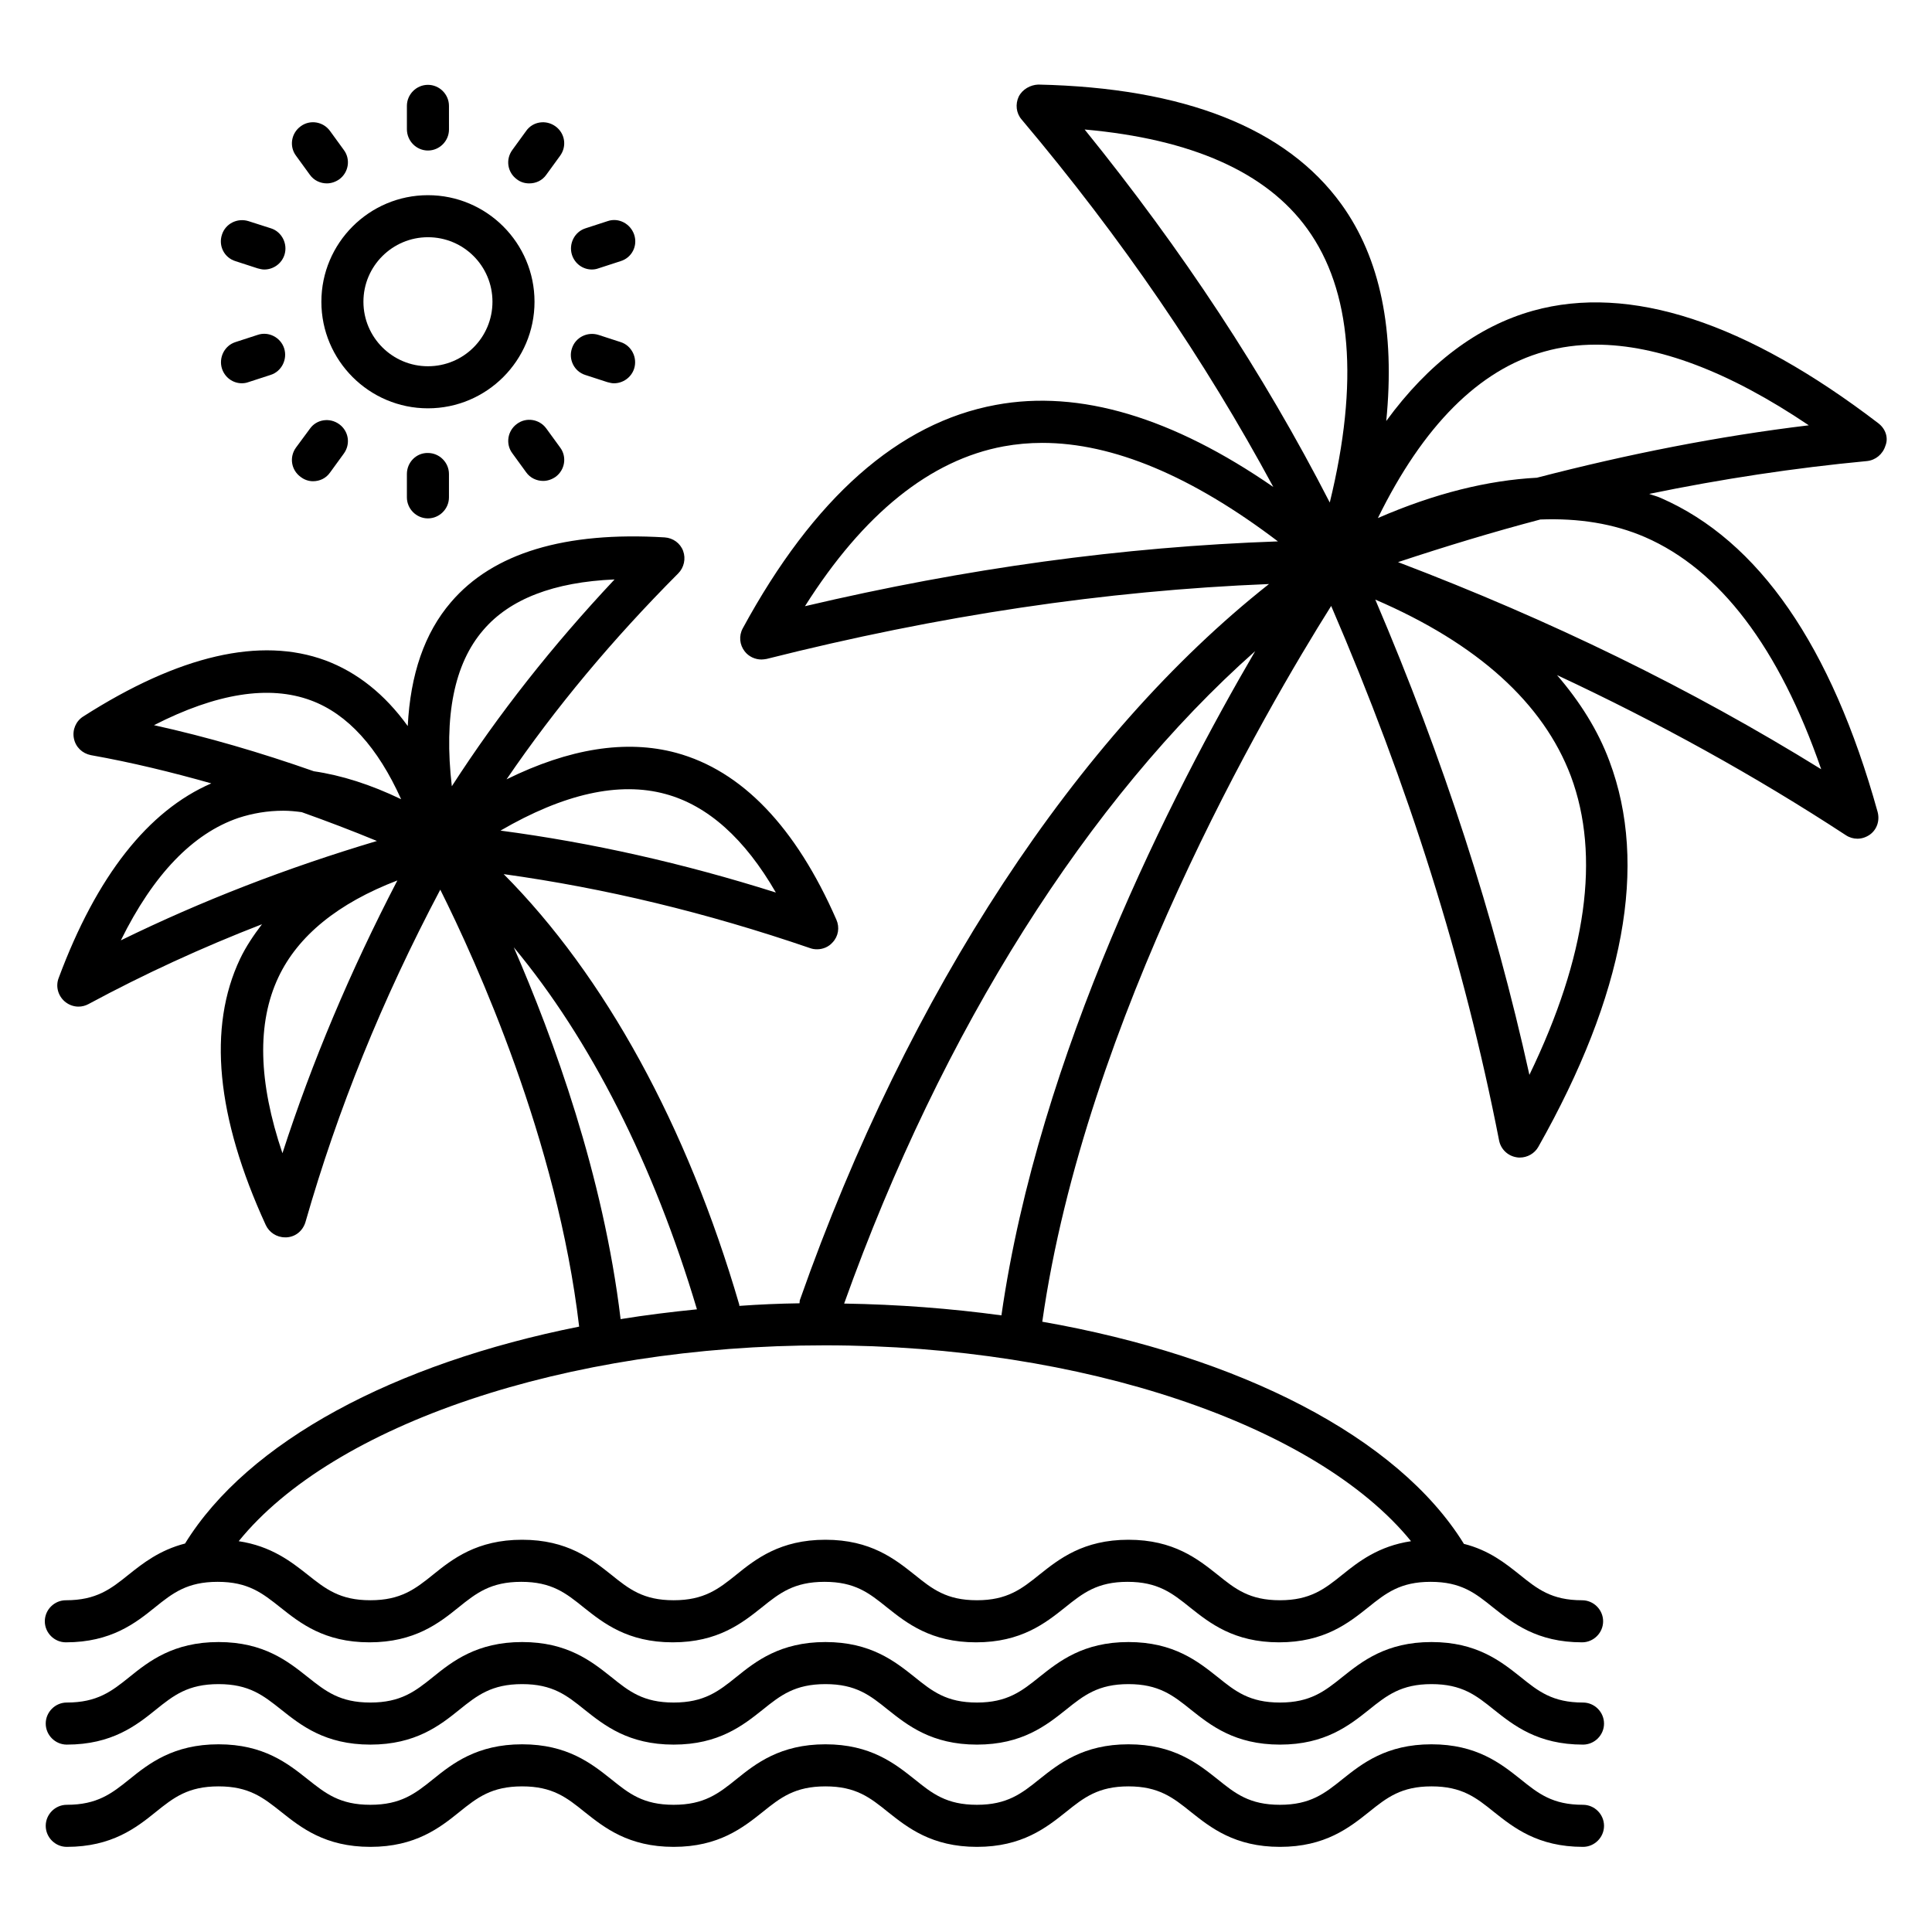 <?xml version="1.0" encoding="UTF-8"?>
<!-- Uploaded to: SVG Repo, www.svgrepo.com, Generator: SVG Repo Mixer Tools -->
<svg fill="#000000" width="800px" height="800px" version="1.1" viewBox="144 144 512 512" xmlns="http://www.w3.org/2000/svg">
 <g>
  <path d="m641.9 256.26c-35.191-26.945-66.031-37.023-91.602-29.922-14.734 4.121-27.785 13.969-38.93 29.234 2.367-23.816-1.527-43.129-11.91-57.48-14.578-20.152-41.602-30.84-80.305-31.68-2.062 0.078-4.199 1.223-5.191 3.207-0.918 1.984-0.688 4.352 0.762 6.031 26.641 31.602 48.551 63.738 66.715 97.402-26.641-18.398-51.297-25.879-73.512-21.754-25.801 4.734-48.32 24.656-67.098 59.234-1.07 1.984-0.84 4.352 0.535 6.106 1.07 1.375 2.75 2.137 4.426 2.137 0.457 0 0.918-0.078 1.375-0.152 45.723-11.527 89.539-18.09 133.13-19.848-50.84 40.152-95.57 108.09-124.27 189.62-0.152 0.305-0.078 0.688-0.152 0.992-5.344 0.078-10.688 0.305-15.953 0.688v-0.305c-13.816-47.402-35.648-87.176-62.441-114.12 26.871 3.742 53.586 10.152 81.219 19.617 0.609 0.23 1.223 0.305 1.832 0.305 1.527 0 3.055-0.609 4.121-1.832 1.527-1.602 1.91-3.969 0.992-6.031-10.762-24.578-25.039-39.465-42.441-44.199-13.281-3.586-28.398-1.145-44.961 7.023 12.977-19.008 28.016-37.023 45.496-54.578 1.527-1.527 2.062-3.894 1.297-5.953-0.762-2.062-2.672-3.434-4.887-3.586-26.41-1.602-45.496 4.121-56.641 17.176-7.023 8.168-10.762 19.16-11.449 32.824-6.106-8.473-13.434-14.273-21.832-17.406-17.176-6.336-38.777-1.375-64.199 14.887-1.91 1.223-2.902 3.512-2.441 5.801 0.457 2.289 2.215 3.969 4.504 4.426 10.762 1.91 21.375 4.504 31.906 7.481-16.719 7.25-30.383 24.504-40.457 51.602-0.84 2.215-0.152 4.656 1.602 6.184 1.07 0.918 2.367 1.375 3.664 1.375 0.918 0 1.832-0.23 2.672-0.688 14.734-7.938 30-14.961 45.953-21.145-2.215 2.902-4.273 5.953-5.801 9.16-8.625 18.168-6.336 41.906 6.793 70.535 0.918 1.984 2.902 3.281 5.113 3.281h0.457c2.367-0.152 4.273-1.754 4.961-4.047 8.551-29.848 20.23-58.777 35.727-88.09 9.617 19.238 30.992 66.41 36.793 115.72v0.078c-49.008 9.77-87.785 30.457-104.43 57.48-6.781 1.754-11.211 5.266-14.949 8.242-4.734 3.816-8.551 6.793-16.641 6.793-3.055 0-5.574 2.519-5.574 5.574 0 3.055 2.519 5.574 5.574 5.574 11.984 0 18.473-5.113 23.586-9.238 4.734-3.816 8.551-6.793 16.641-6.793 8.09 0 11.832 2.977 16.641 6.793 5.191 4.121 11.602 9.238 23.586 9.238s18.473-5.113 23.586-9.238c4.734-3.816 8.551-6.793 16.641-6.793 8.09 0 11.832 2.977 16.566 6.793 5.191 4.121 11.602 9.238 23.586 9.238s18.398-5.113 23.586-9.238c4.734-3.816 8.551-6.793 16.641-6.793 8.09 0 11.832 2.977 16.566 6.793 5.191 4.121 11.602 9.238 23.586 9.238 11.984 0 18.398-5.113 23.586-9.238 4.734-3.816 8.551-6.793 16.566-6.793s11.832 2.977 16.566 6.793c5.191 4.121 11.602 9.238 23.586 9.238s18.398-5.113 23.586-9.238c4.734-3.816 8.551-6.793 16.566-6.793 8.09 0 11.832 2.977 16.566 6.793 5.191 4.121 11.602 9.238 23.586 9.238 3.055 0 5.574-2.519 5.574-5.574 0-3.055-2.519-5.574-5.574-5.574-8.09 0-11.832-2.977-16.566-6.793-3.742-2.977-8.09-6.488-14.809-8.168v-0.078c-17.48-28.242-59.387-49.617-111.68-58.777 11.375-80.074 59.234-162.14 76.562-189.69 20.535 47.633 35.191 94.121 44.504 141.68 0.457 2.289 2.289 4.047 4.582 4.426 0.305 0.078 0.609 0.078 0.918 0.078 1.984 0 3.894-1.07 4.887-2.824 22.824-40.383 29.16-74.73 18.855-102.21-3.055-8.246-7.863-15.801-13.895-22.824 26.945 12.594 52.289 26.566 76.562 42.441 0.918 0.609 1.984 0.918 3.055 0.918 1.145 0 2.289-0.383 3.281-1.07 1.91-1.375 2.672-3.742 2.062-6.031-12.215-43.969-31.527-71.906-57.48-83.203-0.992-0.457-2.062-0.688-3.055-1.07 19.238-3.969 38.395-6.871 57.711-8.703 2.289-0.23 4.199-1.832 4.887-4.047 0.844-2.055 0.078-4.422-1.754-5.871zm-151.45-51.605c11.754 16.258 13.742 40.609 5.953 72.52-17.633-34.352-39.082-66.871-64.961-98.855 28.32 2.519 48.168 11.301 59.008 26.336zm-80.457 57.633c3.359-0.609 6.719-0.918 10.23-0.918 18.703 0 39.617 8.777 62.441 26.105-41.223 1.449-82.52 7.098-125.34 17.176 15.492-24.5 33.199-38.773 52.668-42.363zm-89.617 92.137c11.223 3.055 20.992 11.832 29.234 26.105-24.656-7.785-48.777-13.207-72.977-16.41 16.793-9.77 31.449-13.055 43.742-9.695zm-48.32-43.434c7.023-8.246 18.703-12.746 34.809-13.434-16.488 17.559-30.762 35.648-43.129 54.809-2.137-18.551 0.609-32.445 8.32-41.375zm-45.648 18.625c9.695 3.586 17.711 12.441 23.895 26.184-8.09-3.894-15.801-6.336-23.129-7.406-14.121-4.961-28.168-9.082-42.367-12.215 16.562-8.469 30.531-10.684 41.602-6.562zm-19.238 31.145c3.742-1.223 7.711-1.91 11.91-1.91 1.602 0 3.207 0.152 4.887 0.383 6.641 2.367 13.281 4.887 19.922 7.633-24.047 7.176-46.488 15.879-67.863 26.336 8.625-17.48 19.086-28.32 31.145-32.441zm11.68 88.855c-6.414-18.93-6.793-34.504-1.07-46.641 5.191-10.992 15.801-19.617 31.527-25.648-12.52 24.121-22.594 48.012-30.457 72.289zm61.297-54.582c20.383 24.504 37.098 57.555 48.551 95.953-6.871 0.688-13.664 1.527-20.23 2.594-4.578-38.164-17.785-74.348-28.32-98.547zm237.79 157.4c-8.625 1.297-13.895 5.418-18.168 8.855-4.734 3.816-8.551 6.793-16.566 6.793-8.09 0-11.832-2.977-16.566-6.793-5.191-4.121-11.602-9.238-23.586-9.238s-18.398 5.113-23.586 9.238c-4.734 3.816-8.551 6.793-16.566 6.793-8.09 0-11.832-2.977-16.566-6.793-5.191-4.121-11.602-9.238-23.586-9.238s-18.473 5.113-23.586 9.238c-4.734 3.816-8.551 6.793-16.641 6.793-8.09 0-11.832-2.977-16.566-6.793-5.191-4.121-11.602-9.238-23.586-9.238-11.984 0-18.473 5.113-23.586 9.238-4.734 3.816-8.551 6.793-16.641 6.793s-11.832-2.977-16.641-6.793c-4.352-3.434-9.617-7.559-18.242-8.855 25.039-30.914 86.641-51.906 155.34-51.906 68.238 0 130.22 21.07 155.34 51.906zm-150.23-62.977c25.953-72.594 64.73-133.74 108.93-172.9-22.062 37.785-57.328 106.71-67.25 176.03-13.434-1.828-27.402-2.898-41.68-3.129zm181.6-60.609c-9.312-42.137-22.746-83.586-40.84-125.95 27.098 11.68 44.504 27.402 51.832 46.793 7.863 21.148 4.199 47.711-10.992 79.16zm30.609-142.52c19.848 8.625 35.57 29.312 46.719 61.527-34.656-21.453-71.602-39.465-112.14-54.887 12.672-4.199 25.266-8.016 37.711-11.297 10.152-0.383 19.387 1.07 27.707 4.656zm-28.625-15.727c-12.977 0.688-27.023 4.121-42.137 10.688 11.984-24.426 26.793-39.312 44.121-44.121 4.352-1.223 8.855-1.832 13.664-1.832 16.41 0 35.344 7.176 56.41 21.375-24.043 2.898-47.938 7.633-72.059 13.891z"/>
  <path d="m563.51 595.19c-8.09 0-11.832-2.977-16.566-6.793-5.191-4.121-11.602-9.238-23.586-9.238s-18.398 5.113-23.586 9.238c-4.734 3.816-8.551 6.793-16.566 6.793-8.09 0-11.832-2.977-16.566-6.793-5.191-4.121-11.602-9.238-23.586-9.238s-18.398 5.113-23.586 9.238c-4.734 3.816-8.551 6.793-16.566 6.793-8.09 0-11.832-2.977-16.566-6.793-5.191-4.121-11.602-9.238-23.586-9.238s-18.473 5.113-23.586 9.238c-4.734 3.816-8.551 6.793-16.641 6.793-8.09 0-11.832-2.977-16.566-6.793-5.191-4.121-11.602-9.238-23.586-9.238-11.984 0-18.473 5.113-23.586 9.238-4.734 3.816-8.551 6.793-16.641 6.793s-11.832-2.977-16.641-6.793c-5.191-4.121-11.602-9.238-23.586-9.238-11.984 0-18.473 5.113-23.586 9.238-4.734 3.816-8.551 6.793-16.641 6.793-3.055 0-5.574 2.519-5.574 5.574 0 3.055 2.519 5.574 5.574 5.574 11.984 0 18.473-5.113 23.586-9.238 4.734-3.816 8.551-6.793 16.641-6.793 8.09 0 11.832 2.977 16.641 6.793 5.191 4.121 11.602 9.238 23.586 9.238s18.473-5.113 23.586-9.238c4.734-3.816 8.551-6.793 16.641-6.793 8.09 0 11.832 2.977 16.566 6.793 5.191 4.121 11.602 9.238 23.586 9.238s18.398-5.113 23.586-9.238c4.734-3.816 8.551-6.793 16.641-6.793s11.832 2.977 16.566 6.793c5.191 4.121 11.602 9.238 23.586 9.238 11.984 0 18.398-5.113 23.586-9.238 4.734-3.816 8.551-6.793 16.566-6.793s11.832 2.977 16.566 6.793c5.191 4.121 11.602 9.238 23.586 9.238s18.398-5.113 23.586-9.238c4.734-3.816 8.551-6.793 16.566-6.793 8.09 0 11.832 2.977 16.566 6.793 5.191 4.121 11.602 9.238 23.586 9.238 3.055 0 5.574-2.519 5.574-5.574-0.004-3.055-2.519-5.574-5.574-5.574z"/>
  <path d="m563.51 622.29c-8.09 0-11.832-2.977-16.566-6.793-5.191-4.121-11.602-9.238-23.586-9.238s-18.398 5.113-23.586 9.238c-4.734 3.816-8.551 6.793-16.566 6.793-8.09 0-11.832-2.977-16.566-6.793-5.191-4.121-11.602-9.238-23.586-9.238s-18.398 5.113-23.586 9.238c-4.734 3.816-8.551 6.793-16.566 6.793-8.09 0-11.832-2.977-16.566-6.793-5.191-4.121-11.602-9.238-23.586-9.238s-18.473 5.113-23.586 9.238c-4.734 3.816-8.551 6.793-16.641 6.793-8.09 0-11.832-2.977-16.566-6.793-5.191-4.121-11.602-9.238-23.586-9.238-11.984 0-18.473 5.113-23.586 9.238-4.734 3.816-8.551 6.793-16.641 6.793s-11.832-2.977-16.641-6.793c-5.191-4.121-11.602-9.238-23.586-9.238-11.984 0-18.473 5.113-23.586 9.238-4.734 3.816-8.551 6.793-16.641 6.793-3.055 0-5.574 2.519-5.574 5.574s2.519 5.574 5.574 5.574c11.984 0 18.473-5.113 23.586-9.238 4.734-3.816 8.551-6.793 16.641-6.793 8.09 0 11.832 2.977 16.641 6.793 5.191 4.121 11.602 9.238 23.586 9.238s18.473-5.113 23.586-9.238c4.734-3.816 8.551-6.793 16.641-6.793 8.09 0 11.832 2.977 16.566 6.793 5.191 4.121 11.602 9.238 23.586 9.238s18.398-5.113 23.586-9.238c4.734-3.816 8.551-6.793 16.641-6.793s11.832 2.977 16.566 6.793c5.191 4.121 11.602 9.238 23.586 9.238 11.984 0 18.398-5.113 23.586-9.238 4.734-3.816 8.551-6.793 16.566-6.793s11.832 2.977 16.566 6.793c5.191 4.121 11.602 9.238 23.586 9.238s18.398-5.113 23.586-9.238c4.734-3.816 8.551-6.793 16.566-6.793 8.09 0 11.832 2.977 16.566 6.793 5.191 4.121 11.602 9.238 23.586 9.238 3.055 0 5.574-2.519 5.574-5.574-0.004-3.055-2.519-5.574-5.574-5.574z"/>
  <path d="m257.41 252.21c15.574 0 28.242-12.672 28.242-28.242 0-15.574-12.672-28.242-28.242-28.242-15.574 0-28.242 12.672-28.242 28.242-0.004 15.57 12.668 28.242 28.242 28.242zm0-45.344c9.465 0 17.098 7.633 17.098 17.098s-7.633 17.098-17.098 17.098c-9.391 0-17.098-7.633-17.098-17.098-0.004-9.465 7.707-17.098 17.098-17.098z"/>
  <path d="m257.41 183.89c3.055 0 5.574-2.519 5.574-5.574l-0.004-6.258c0-3.055-2.519-5.574-5.574-5.574-3.055 0-5.574 2.519-5.574 5.574v6.184c0.004 3.129 2.523 5.648 5.578 5.648z"/>
  <path d="m226.11 190.31c1.07 1.527 2.824 2.289 4.504 2.289 1.145 0 2.289-0.383 3.281-1.07 2.519-1.832 3.055-5.344 1.223-7.785l-3.664-5.039c-1.832-2.519-5.344-3.055-7.785-1.223-2.519 1.832-3.055 5.344-1.223 7.785z"/>
  <path d="m206.41 213.21 5.879 1.91c0.609 0.152 1.145 0.305 1.754 0.305 2.367 0 4.582-1.527 5.344-3.894 0.918-2.902-0.688-6.106-3.586-7.023l-5.957-1.906c-2.977-0.918-6.106 0.688-7.023 3.586-0.992 2.977 0.613 6.109 3.59 7.023z"/>
  <path d="m208.09 245.57c0.535 0 1.145-0.078 1.754-0.305l5.879-1.91c2.902-0.918 4.504-4.121 3.586-7.023-0.918-2.902-4.121-4.582-7.023-3.586l-5.879 1.91c-2.902 0.918-4.504 4.121-3.586 7.023 0.766 2.363 2.902 3.891 5.269 3.891z"/>
  <path d="m226.95 271.53c1.754 0 3.434-0.762 4.504-2.289l3.664-5.039c1.832-2.519 1.297-5.953-1.223-7.785-2.519-1.832-6.031-1.297-7.785 1.223l-3.664 4.961c-1.832 2.519-1.297 5.953 1.223 7.785 0.988 0.762 2.133 1.145 3.281 1.145z"/>
  <path d="m251.83 269.62v6.184c0 3.055 2.519 5.574 5.574 5.574s5.574-2.519 5.574-5.574v-6.184c0-3.055-2.519-5.574-5.574-5.574-3.055-0.074-5.574 2.445-5.574 5.574z"/>
  <path d="m288.78 257.56c-1.832-2.519-5.344-3.055-7.785-1.223-2.519 1.832-3.055 5.344-1.223 7.785l3.664 5.039c1.07 1.527 2.824 2.289 4.504 2.289 1.145 0 2.289-0.383 3.281-1.07 2.519-1.832 3.055-5.344 1.223-7.785z"/>
  <path d="m299.08 243.36 5.879 1.91c0.609 0.152 1.145 0.305 1.754 0.305 2.367 0 4.582-1.527 5.344-3.894 0.918-2.902-0.688-6.106-3.586-7.023l-5.879-1.91c-2.977-0.918-6.106 0.688-7.023 3.586-0.988 2.906 0.613 6.113 3.512 7.027z"/>
  <path d="m300.84 215.42c0.535 0 1.145-0.078 1.754-0.305l5.879-1.91c2.977-0.914 4.582-4.047 3.59-7.023-0.992-2.902-4.121-4.582-7.023-3.586l-5.879 1.91c-2.902 0.918-4.504 4.121-3.586 7.023 0.762 2.363 2.898 3.891 5.266 3.891z"/>
  <path d="m284.27 192.6c1.754 0 3.434-0.762 4.504-2.289l3.664-5.039c1.832-2.519 1.297-5.953-1.223-7.785s-6.031-1.297-7.785 1.223l-3.664 5.039c-1.832 2.516-1.297 5.949 1.223 7.781 0.992 0.766 2.137 1.07 3.281 1.07z"/>
 </g>
</svg>